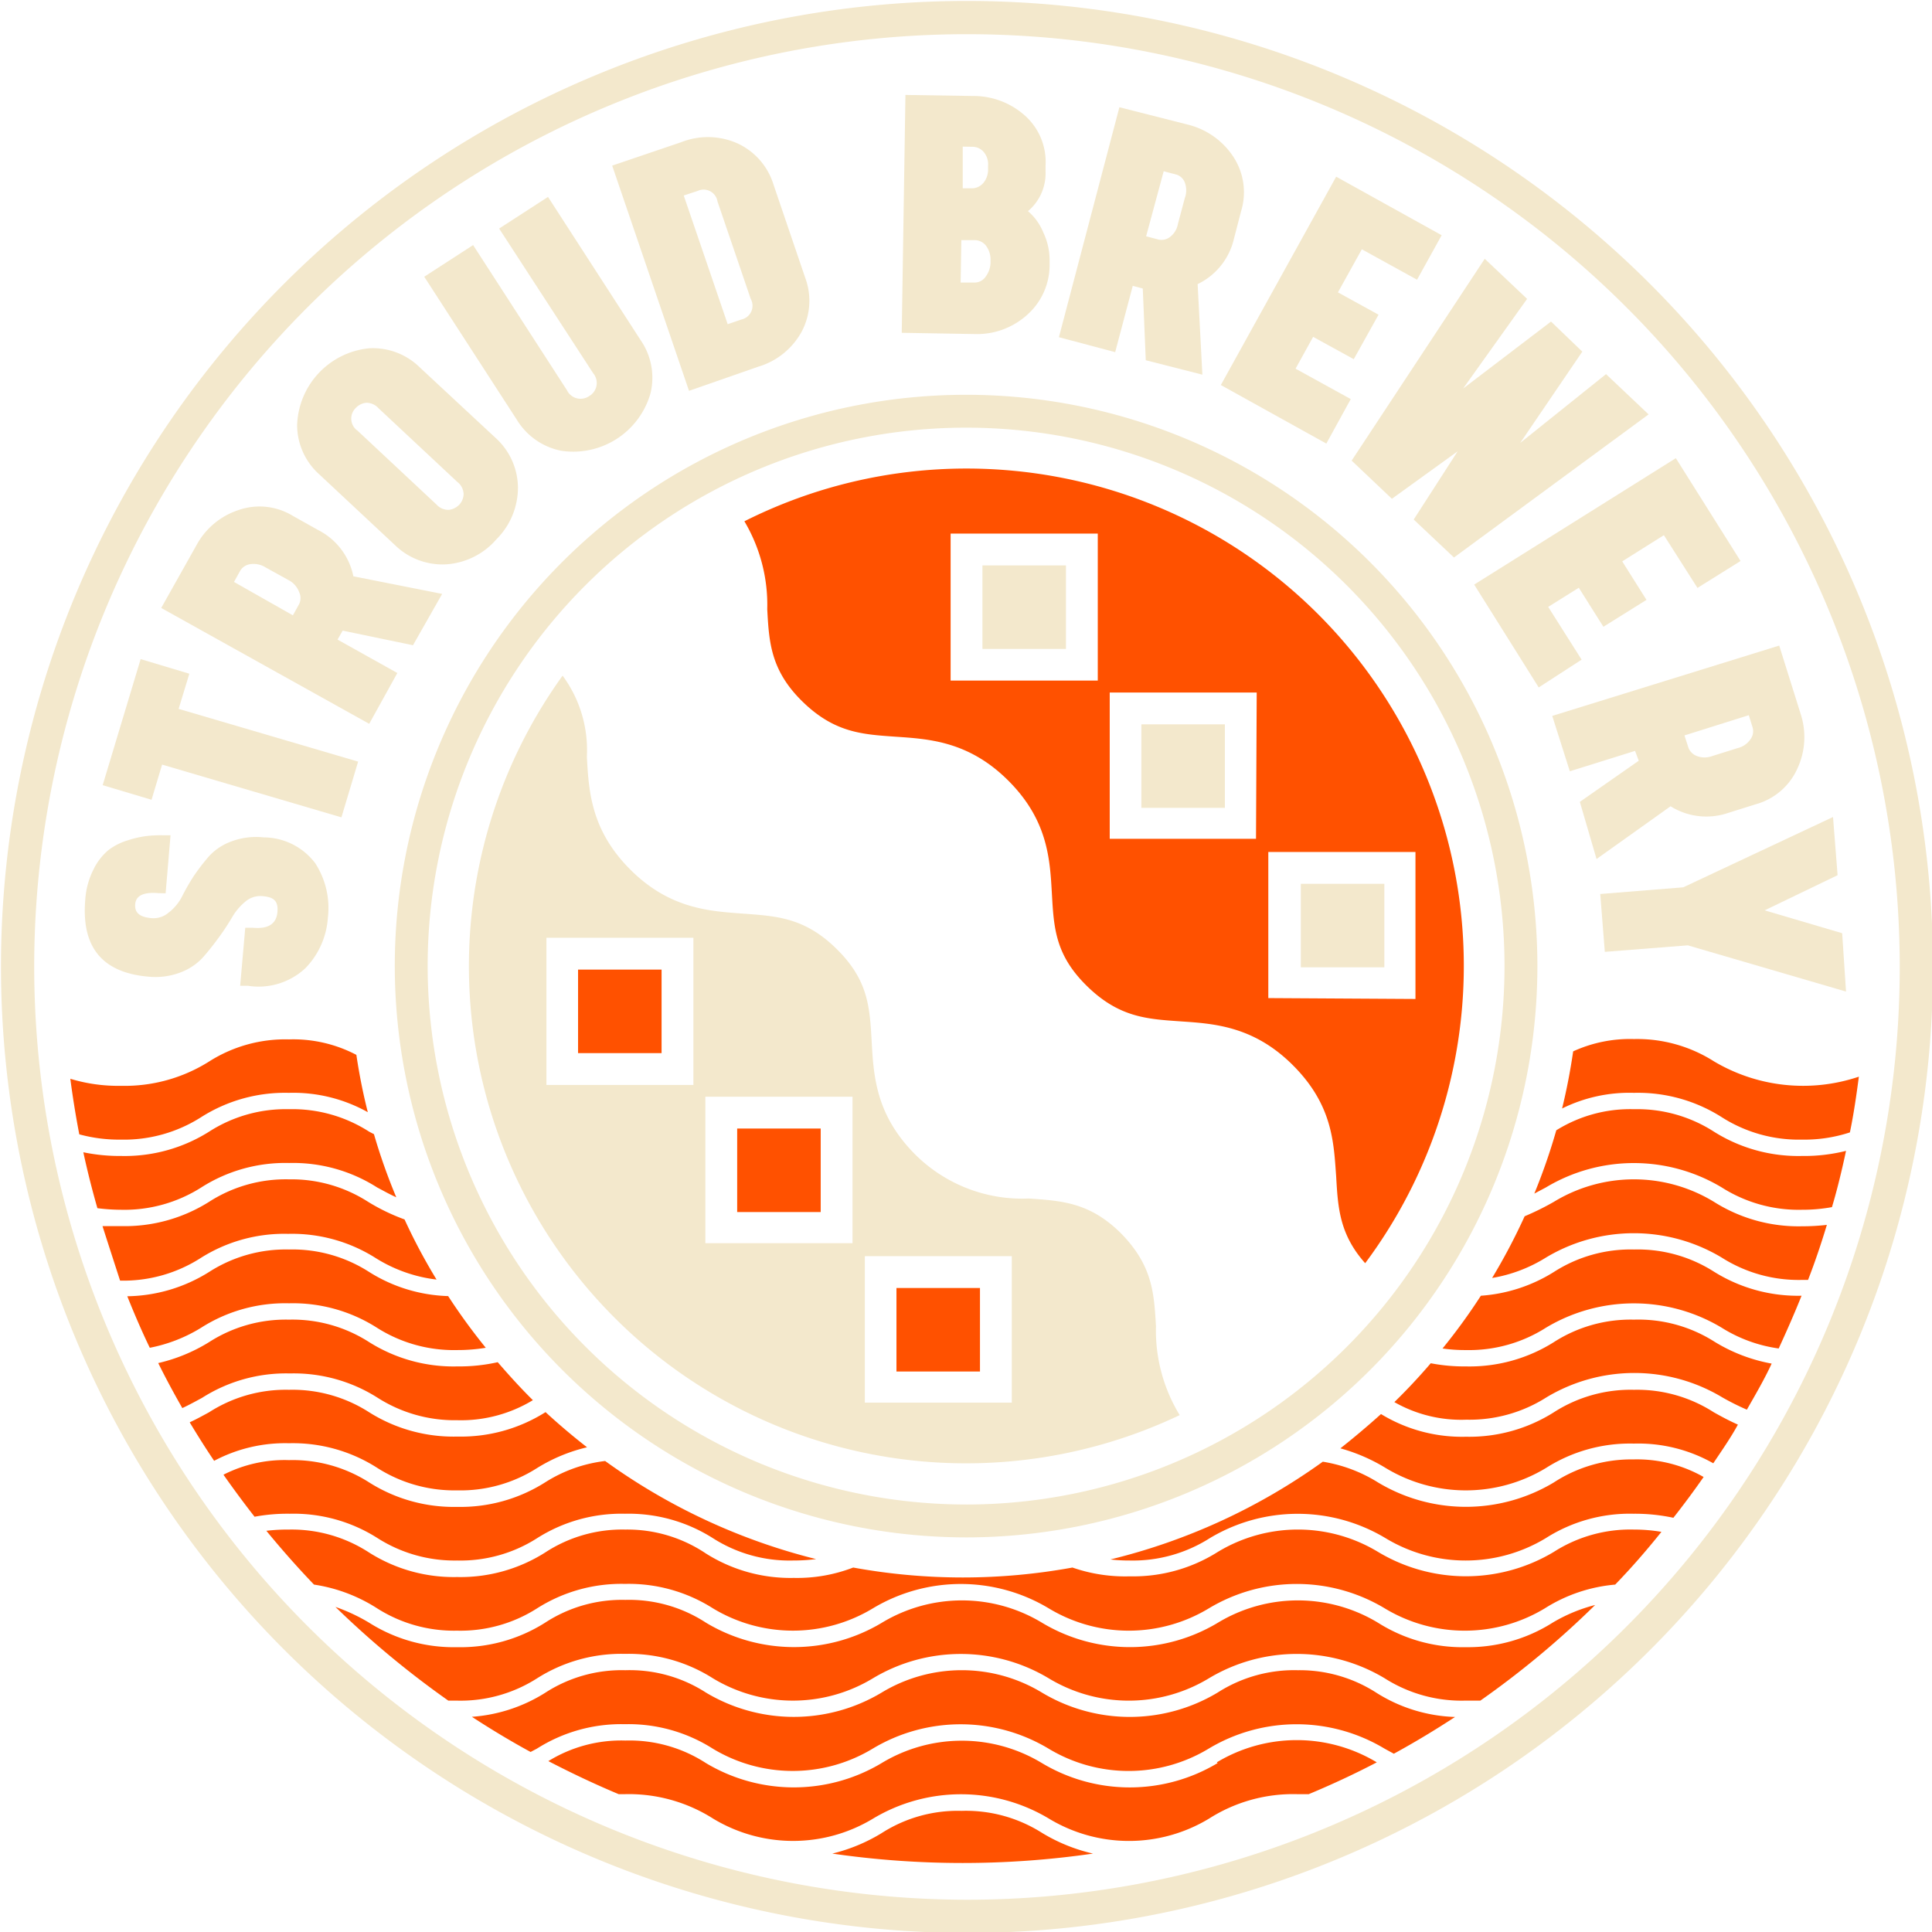 <svg xmlns="http://www.w3.org/2000/svg" viewBox="0 0 109.89 109.89"><defs><style>.a{fill:#ff5100;}.b{fill:#f3e8cc;}.c,.d{fill:none;stroke:#f3e8cc;stroke-miterlimit:10;}.c{stroke-width:1.89px;}.d{stroke-width:1.87px;}</style></defs><rect class="a" x="50.99" y="73.26" width="4.75" height="4.75"/><path class="a" d="M88.38,84.32a9.71,9.71,0,0,1-10,0,8.44,8.44,0,0,0-3.14-1.18A34.75,34.75,0,0,1,63.16,88.7a9.06,9.06,0,0,0,1.09.06,8.15,8.15,0,0,0,4.56-1.27,9.71,9.71,0,0,1,10,0,8.8,8.8,0,0,0,9.11,0,8.89,8.89,0,0,1,5-1.39,10.42,10.42,0,0,1,2.26.23c.59-.75,1.17-1.53,1.72-2.32a7.66,7.66,0,0,0-4-1A8.07,8.07,0,0,0,88.38,84.32Z"/><path class="a" d="M73.82,95a8.07,8.07,0,0,0-4.56,1.27,9.71,9.71,0,0,1-10,0,8.8,8.8,0,0,0-9.11,0,9.72,9.72,0,0,1-10,0A8,8,0,0,0,35.57,95,8,8,0,0,0,31,96.29a9,9,0,0,1-4.16,1.36c1.09.71,2.2,1.38,3.34,2l.36-.19a8.94,8.94,0,0,1,5-1.39,8.94,8.94,0,0,1,5,1.39,8.79,8.79,0,0,0,9.1,0,9.72,9.72,0,0,1,10,0,8.8,8.8,0,0,0,9.11,0,9.71,9.71,0,0,1,10,0l.53.29c1.19-.65,2.35-1.35,3.48-2.09a8.9,8.9,0,0,1-4.46-1.37A8.06,8.06,0,0,0,73.82,95Z"/><path class="a" d="M83.38,93.69a9,9,0,0,1-5-1.39,8.8,8.8,0,0,0-9.11,0,9.71,9.71,0,0,1-10,0,8.8,8.8,0,0,0-9.11,0,9.72,9.72,0,0,1-10,0A8,8,0,0,0,35.57,91,8,8,0,0,0,31,92.3a9,9,0,0,1-5,1.39,9,9,0,0,1-5-1.39,10.31,10.31,0,0,0-1.92-.9,52.93,52.93,0,0,0,6.42,5.33H26a8.09,8.09,0,0,0,4.55-1.27,8.94,8.94,0,0,1,5-1.39,8.94,8.94,0,0,1,5,1.39,8.79,8.79,0,0,0,9.1,0,9.72,9.72,0,0,1,10,0,8.8,8.8,0,0,0,9.11,0,9.71,9.71,0,0,1,10,0,8.15,8.15,0,0,0,4.56,1.27c.31,0,.6,0,.88,0a51.47,51.47,0,0,0,6.53-5.44,9.17,9.17,0,0,0-2.41,1A9,9,0,0,1,83.38,93.69Z"/><path class="a" d="M26,85.71a9,9,0,0,1-5-1.39,8.07,8.07,0,0,0-4.56-1.27,7.65,7.65,0,0,0-3.73.83c.57.81,1.16,1.61,1.77,2.39a10.21,10.21,0,0,1,2-.17,8.89,8.89,0,0,1,5,1.39A8.15,8.15,0,0,0,26,88.76a8.09,8.09,0,0,0,4.55-1.27,8.94,8.94,0,0,1,5-1.39,8.94,8.94,0,0,1,5,1.39,8.09,8.09,0,0,0,4.55,1.27,10.4,10.4,0,0,0,1.32-.08,34.87,34.87,0,0,1-12-5.58A8.13,8.13,0,0,0,31,84.32,9,9,0,0,1,26,85.71Z"/><path class="a" d="M21.45,91.48A8.15,8.15,0,0,0,26,92.75a8.09,8.09,0,0,0,4.55-1.27,8.94,8.94,0,0,1,5-1.39,8.94,8.94,0,0,1,5,1.39,8.79,8.79,0,0,0,9.1,0,9.72,9.72,0,0,1,10,0,8.8,8.8,0,0,0,9.11,0,9.71,9.71,0,0,1,10,0,8.8,8.8,0,0,0,9.11,0,8.91,8.91,0,0,1,4-1.35c.92-.95,1.79-1.95,2.63-3A9.36,9.36,0,0,0,92.94,87a8.07,8.07,0,0,0-4.56,1.27,9.71,9.71,0,0,1-10,0,8.8,8.8,0,0,0-9.11,0,9,9,0,0,1-5,1.39A9.14,9.14,0,0,1,61,89.16a34.7,34.7,0,0,1-12.47,0,8.88,8.88,0,0,1-3.38.59,9,9,0,0,1-5-1.39A8,8,0,0,0,35.57,87,8,8,0,0,0,31,88.31a9,9,0,0,1-5,1.39,9,9,0,0,1-5-1.39A8.07,8.07,0,0,0,16.44,87a10.24,10.24,0,0,0-1.29.07c.87,1.06,1.77,2.08,2.71,3.06A9.15,9.15,0,0,1,21.45,91.48Z"/><path class="a" d="M92.94,79.05a8.07,8.07,0,0,0-4.56,1.28,9,9,0,0,1-5,1.39,8.85,8.85,0,0,1-4.83-1.29q-1.11,1-2.31,1.95a10.11,10.11,0,0,1,2.58,1.12,8.8,8.8,0,0,0,9.11,0,8.89,8.89,0,0,1,5-1.39,8.66,8.66,0,0,1,4.52,1.12c.48-.72,1-1.46,1.4-2.2-.5-.22-.94-.46-1.37-.7A8.06,8.06,0,0,0,92.94,79.05Z"/><path class="a" d="M54.69,103a8,8,0,0,0-4.55,1.27,9.83,9.83,0,0,1-2.8,1.16,51.66,51.66,0,0,0,14.83,0,9.76,9.76,0,0,1-2.92-1.19A8.07,8.07,0,0,0,54.69,103Z"/><path class="a" d="M69.26,100.28a9.71,9.71,0,0,1-10,0,8.8,8.8,0,0,0-9.11,0,9.72,9.72,0,0,1-10,0A8,8,0,0,0,35.57,99a7.89,7.89,0,0,0-4.38,1.17c1.31.68,2.64,1.31,4,1.88h.37a8.94,8.94,0,0,1,5,1.39,8.79,8.79,0,0,0,9.1,0,9.72,9.72,0,0,1,10,0,8.8,8.8,0,0,0,9.11,0,8.89,8.89,0,0,1,5-1.39l.67,0c1.32-.55,2.61-1.15,3.87-1.81a8.82,8.82,0,0,0-9.1,0Z"/><path class="a" d="M11.89,64.37a9,9,0,0,1-5,1.38,10.22,10.22,0,0,1-2.15-.21c.23,1.07.5,2.13.8,3.18a10.77,10.77,0,0,0,1.35.09,8.15,8.15,0,0,0,4.56-1.27,8.88,8.88,0,0,1,5-1.39,8.89,8.89,0,0,1,5,1.39c.36.19.71.39,1.09.56a33.16,33.16,0,0,1-1.27-3.59L21,64.37a8.07,8.07,0,0,0-4.56-1.28A8.06,8.06,0,0,0,11.89,64.37Z"/><path class="a" d="M97.49,60.37a8.14,8.14,0,0,0-4.55-1.27,7.77,7.77,0,0,0-3.46.7c-.16,1.1-.37,2.19-.63,3.25a8.62,8.62,0,0,1,4.09-.89,8.88,8.88,0,0,1,5,1.39,8.15,8.15,0,0,0,4.56,1.27,8.29,8.29,0,0,0,2.72-.41c.21-1,.37-2.1.51-3.17a9.93,9.93,0,0,1-8.24-.87Z"/><path class="a" d="M97.49,64.37a8.06,8.06,0,0,0-4.55-1.28,7.94,7.94,0,0,0-4.42,1.2,34,34,0,0,1-1.25,3.6l.66-.35a9.71,9.71,0,0,1,10,0,8.15,8.15,0,0,0,4.56,1.27,9.37,9.37,0,0,0,1.71-.15c.3-1,.57-2.12.8-3.2a9.84,9.84,0,0,1-2.51.29A9,9,0,0,1,97.49,64.37Z"/><path class="a" d="M16.44,67.08a8.06,8.06,0,0,0-4.55,1.28,9,9,0,0,1-5,1.38c-.38,0-.73,0-1.06,0,.32,1,.67,2.08,1,3.1h0a8.15,8.15,0,0,0,4.56-1.27,8.88,8.88,0,0,1,5-1.39,8.89,8.89,0,0,1,5,1.39,8.37,8.37,0,0,0,3.44,1.21,32.87,32.87,0,0,1-1.82-3.42,11.38,11.38,0,0,1-2.07-1A8.07,8.07,0,0,0,16.44,67.08Z"/><path class="a" d="M11.89,60.38a9,9,0,0,1-5,1.38A9.38,9.38,0,0,1,4,61.36c.14,1.07.31,2.12.51,3.16a8.58,8.58,0,0,0,2.36.3,8.15,8.15,0,0,0,4.56-1.27,8.88,8.88,0,0,1,5-1.39,8.68,8.68,0,0,1,4.49,1.1A32.82,32.82,0,0,1,20.27,60a7.72,7.72,0,0,0-3.83-.88A8.06,8.06,0,0,0,11.89,60.38Z"/><path class="a" d="M92.94,71.07a8.07,8.07,0,0,0-4.56,1.28,9,9,0,0,1-4.15,1.35,33.73,33.73,0,0,1-2.18,3,8.88,8.88,0,0,0,1.33.09,8.14,8.14,0,0,0,4.55-1.27,9.71,9.71,0,0,1,10,0,8.22,8.22,0,0,0,3.24,1.18c.46-1,.9-2,1.3-3a9,9,0,0,1-5-1.38A8.06,8.06,0,0,0,92.94,71.07Z"/><path class="a" d="M97.49,68.36a8.74,8.74,0,0,0-9.11,0,15.11,15.11,0,0,1-1.66.82,34.48,34.48,0,0,1-1.85,3.51,8.4,8.4,0,0,0,3.06-1.16,9.71,9.71,0,0,1,10,0,8.15,8.15,0,0,0,4.56,1.27h.35c.39-1,.75-2.07,1.07-3.13a12.25,12.25,0,0,1-1.42.08A9,9,0,0,1,97.49,68.36Z"/><path class="a" d="M92.94,75.06a8.07,8.07,0,0,0-4.56,1.28,9,9,0,0,1-5,1.38,10,10,0,0,1-2-.18c-.66.77-1.35,1.51-2.07,2.21a7.67,7.67,0,0,0,4.1,1,8.14,8.14,0,0,0,4.55-1.27,9.71,9.71,0,0,1,10,0,14.06,14.06,0,0,0,1.4.7c.49-.86,1-1.73,1.41-2.62a9.41,9.41,0,0,1-3.26-1.25A8.06,8.06,0,0,0,92.94,75.06Z"/><path class="a" d="M21,76.34a8.07,8.07,0,0,0-4.56-1.28,8.06,8.06,0,0,0-4.55,1.28A9.54,9.54,0,0,1,9,77.53c.43.87.89,1.72,1.37,2.56.39-.18.75-.38,1.12-.58a8.88,8.88,0,0,1,5-1.39,8.89,8.89,0,0,1,5,1.39A8.15,8.15,0,0,0,26,80.78a7.89,7.89,0,0,0,4.31-1.14c-.7-.69-1.36-1.42-2-2.16a10,10,0,0,1-2.3.24A9,9,0,0,1,21,76.34Z"/><path class="a" d="M21,80.33a8.07,8.07,0,0,0-4.56-1.28,8.06,8.06,0,0,0-4.55,1.28c-.35.19-.71.39-1.1.57.45.75.91,1.48,1.39,2.19a8.62,8.62,0,0,1,4.26-1,8.89,8.89,0,0,1,5,1.39A8.15,8.15,0,0,0,26,84.77a8.09,8.09,0,0,0,4.55-1.27,9.56,9.56,0,0,1,2.84-1.18c-.81-.63-1.6-1.3-2.36-2l0,0a9,9,0,0,1-5,1.39A9,9,0,0,1,21,80.33Z"/><path class="a" d="M16.44,71.07a8.06,8.06,0,0,0-4.55,1.28,9,9,0,0,1-4.65,1.38c.4,1,.83,2,1.28,2.93a8.69,8.69,0,0,0,2.92-1.14,8.88,8.88,0,0,1,5-1.39,8.89,8.89,0,0,1,5,1.39A8.15,8.15,0,0,0,26,76.79a9.79,9.79,0,0,0,1.63-.13,34.48,34.48,0,0,1-2.14-2.94A8.9,8.9,0,0,1,21,72.35,8.07,8.07,0,0,0,16.44,71.07Z"/><path class="b" d="M9.27,47.51l.43,0-.28,3.3L9,50.8c-.83-.07-1.27.14-1.31.63s.26.73.9.79a1.32,1.32,0,0,0,1-.31,2.74,2.74,0,0,0,.75-.89A12.62,12.62,0,0,1,11,49.86a11.82,11.82,0,0,1,.89-1.16,3.21,3.21,0,0,1,1.27-.84A4,4,0,0,1,15,47.63a3.69,3.69,0,0,1,2.93,1.47,4.68,4.68,0,0,1,.72,3.09,4.56,4.56,0,0,1-1.28,2.88,3.9,3.9,0,0,1-3.27,1l-.44,0,.29-3.3.43,0c.88.08,1.34-.22,1.4-.89s-.24-.86-.87-.91a1.31,1.31,0,0,0-.94.3,3.34,3.34,0,0,0-.76.89,13.69,13.69,0,0,1-.77,1.17c-.3.41-.6.79-.92,1.15a3.32,3.32,0,0,1-1.28.84,4,4,0,0,1-1.81.23c-2.62-.23-3.81-1.68-3.58-4.38a4.44,4.44,0,0,1,.47-1.72,3.33,3.33,0,0,1,.85-1.1,3.46,3.46,0,0,1,1.12-.56,5.75,5.75,0,0,1,1.07-.24A7,7,0,0,1,9.27,47.51Z"/><path class="b" d="M8,37.49l2.77.83-.61,2,10.21,3-.95,3.17-10.2-3-.6,2-2.78-.83Z"/><path class="b" d="M23.49,36.7l-4-.83-.29.51,3.4,1.9L21,41.17,9.17,34.58l2-3.56a4.21,4.21,0,0,1,2.37-2,3.64,3.64,0,0,1,3.13.33l1.43.8a3.8,3.8,0,0,1,2,2.63l5.05,1ZM16.42,33l-1.32-.73a1.28,1.28,0,0,0-.87-.18.8.8,0,0,0-.56.36l-.36.65L16.66,35l.36-.65a.79.79,0,0,0,0-.66A1.27,1.27,0,0,0,16.42,33Z"/><path class="b" d="M28.23,30.68a4.12,4.12,0,0,1-2.88,1.42A3.87,3.87,0,0,1,22.46,31l-4.28-4A3.78,3.78,0,0,1,16.9,24.2,4.54,4.54,0,0,1,21,19.81a3.8,3.8,0,0,1,2.88,1.09l4.3,4a3.85,3.85,0,0,1,1.28,2.8A4.15,4.15,0,0,1,28.23,30.68Zm-7.41-7.77a.94.94,0,0,0-.59.3.84.84,0,0,0,.11,1.29l4.48,4.19a.92.92,0,0,0,.71.31,1,1,0,0,0,.59-.29.93.93,0,0,0,.25-.61.91.91,0,0,0-.36-.69l-4.48-4.19A.92.92,0,0,0,20.82,22.91Z"/><path class="b" d="M37,22.37a4.57,4.57,0,0,1-5.07,3.27,3.82,3.82,0,0,1-2.53-1.76l-5.27-8.14,2.78-1.8,5.34,8.26a.86.86,0,0,0,1.26.33.86.86,0,0,0,.23-1.3L28.39,13l2.78-1.8,5.27,8.15A3.76,3.76,0,0,1,37,22.37Z"/><path class="b" d="M39.19,22.23,34.82,9.42l3.92-1.33A4.13,4.13,0,0,1,42,8.18a3.82,3.82,0,0,1,2,2.33l1.8,5.29a3.74,3.74,0,0,1-.2,3.06,4.16,4.16,0,0,1-2.48,2ZM42.7,17l-1.89-5.54a.8.8,0,0,0-1.13-.6l-.79.26,2.5,7.32.79-.27A.8.8,0,0,0,42.7,17Z"/><path class="b" d="M51.29,18.93,51.5,5.4l3.87.06a4.38,4.38,0,0,1,2.91,1.1,3.53,3.53,0,0,1,1.19,2.86v.33a2.81,2.81,0,0,1-1,2.26,3.13,3.13,0,0,1,.87,1.21,3.62,3.62,0,0,1,.36,1.61V15a3.79,3.79,0,0,1-1.29,2.92A4.25,4.25,0,0,1,55.43,19Zm3.35-2.86h.81a.75.75,0,0,0,.61-.33,1.38,1.38,0,0,0,.28-.9A1.33,1.33,0,0,0,56.1,14a.82.82,0,0,0-.61-.34h-.81Zm.12-7.73,0,2.37h.55a.86.86,0,0,0,.61-.29,1.18,1.18,0,0,0,.28-.82V9.44a1.09,1.09,0,0,0-.26-.81.84.84,0,0,0-.6-.28Z"/><path class="b" d="M65.17,20.49,65,16.41l-.57-.15-1,3.77-3.2-.85L63.67,6.1l3.94,1a4.34,4.34,0,0,1,2.53,1.8,3.68,3.68,0,0,1,.45,3.12l-.41,1.58a3.81,3.81,0,0,1-2.06,2.56l.27,5.15ZM67,12.73l.39-1.46a1.27,1.27,0,0,0,0-.89.75.75,0,0,0-.48-.45l-.72-.19-1,3.7.72.19a.8.8,0,0,0,.65-.16A1.19,1.19,0,0,0,67,12.73Z"/><path class="b" d="M78.41,17.9,77,20.43l-2.31-1.27-1,1.81,3.14,1.73-1.39,2.53-6-3.33L76,10.05l6,3.33-1.4,2.53-3.14-1.73-1.36,2.45Z"/><path class="b" d="M90,20l-3.53,5.19,4.88-3.91,2.42,2.29L82.7,31.71l-2.29-2.16,2.5-3.88-3.74,2.7L76.88,26.2l7.57-11.48L86.86,17,83.22,22.1l5-3.81Z"/><path class="b" d="M93.65,34.12,91.2,35.65l-1.4-2.22-1.74,1.09,1.9,3L87.52,39.1l-3.67-5.85,11.47-7.19L99,31.91l-2.45,1.53-1.91-3-2.37,1.49Z"/><path class="b" d="M89.86,45.61l3.35-2.34L93,42.71l-3.71,1.16-1-3.15,12.91-4,1.22,3.89a4.23,4.23,0,0,1-.18,3.09,3.66,3.66,0,0,1-2.39,2.05l-1.56.49a3.84,3.84,0,0,1-3.27-.38l-4.21,3ZM97.4,43l1.44-.45a1.22,1.22,0,0,0,.73-.51.76.76,0,0,0,.12-.65l-.22-.71-3.66,1.15.23.71a.82.82,0,0,0,.47.46A1.24,1.24,0,0,0,97.4,43Z"/><path class="b" d="M105,56.4l-9-2.63-4.72.37-.26-3.29,4.72-.38,8.52-4,.26,3.31-4.15,2,4.41,1.3Z"/><path class="c" d="M1,55a54,54,0,1,1,54,54A54.06,54.06,0,0,1,1,55Z"/><path class="d" d="M23.39,55A31.56,31.56,0,1,1,55,86.51,31.59,31.59,0,0,1,23.39,55Z"/><path class="b" d="M63.78,70.17c-1.78-1.78-3.39-1.87-5.26-2a8.63,8.63,0,0,1-6.45-2.49c-2.26-2.26-2.38-4.48-2.49-6.44s-.19-3.49-2-5.27-3.4-1.86-5.26-2-4.18-.23-6.45-2.49-2.38-4.49-2.49-6.44A7.13,7.13,0,0,0,32,38.43,28.28,28.28,0,0,0,67.1,80.49a9.23,9.23,0,0,1-1.35-5.06C65.64,73.56,65.56,72,63.78,70.17ZM39.44,61.71H31.08V53.34h8.36Zm9.05,9H40.12V62.38h8.37Zm9.06,9.07H49.19V71.45h8.36Z"/><rect class="a" x="32.88" y="55.15" width="4.75" height="4.75"/><rect class="a" x="41.93" y="64.19" width="4.75" height="4.75"/><path class="a" d="M54.94,26.65a28.1,28.1,0,0,0-12.6,3,9.31,9.31,0,0,1,1.3,5c.1,1.86.19,3.48,2,5.25s3.39,1.87,5.26,2,4.17.23,6.44,2.49,2.38,4.49,2.49,6.44.19,3.49,2,5.26,3.39,1.87,5.26,2,4.18.23,6.45,2.5S75.86,65,76,66.92c.1,1.75.18,3.28,1.65,4.93a28.29,28.29,0,0,0-22.68-45.2Zm7.5,12.06H54.07V30.35h8.37Zm9,9H63.12V39.39h8.36Zm.7,9.06V48.46h8.37v8.36Z"/><rect class="b" x="64.92" y="41.2" width="4.75" height="4.75"/><rect class="b" x="73.99" y="50.27" width="4.75" height="4.75"/><rect class="b" x="55.88" y="32.16" width="4.75" height="4.75"/></svg>